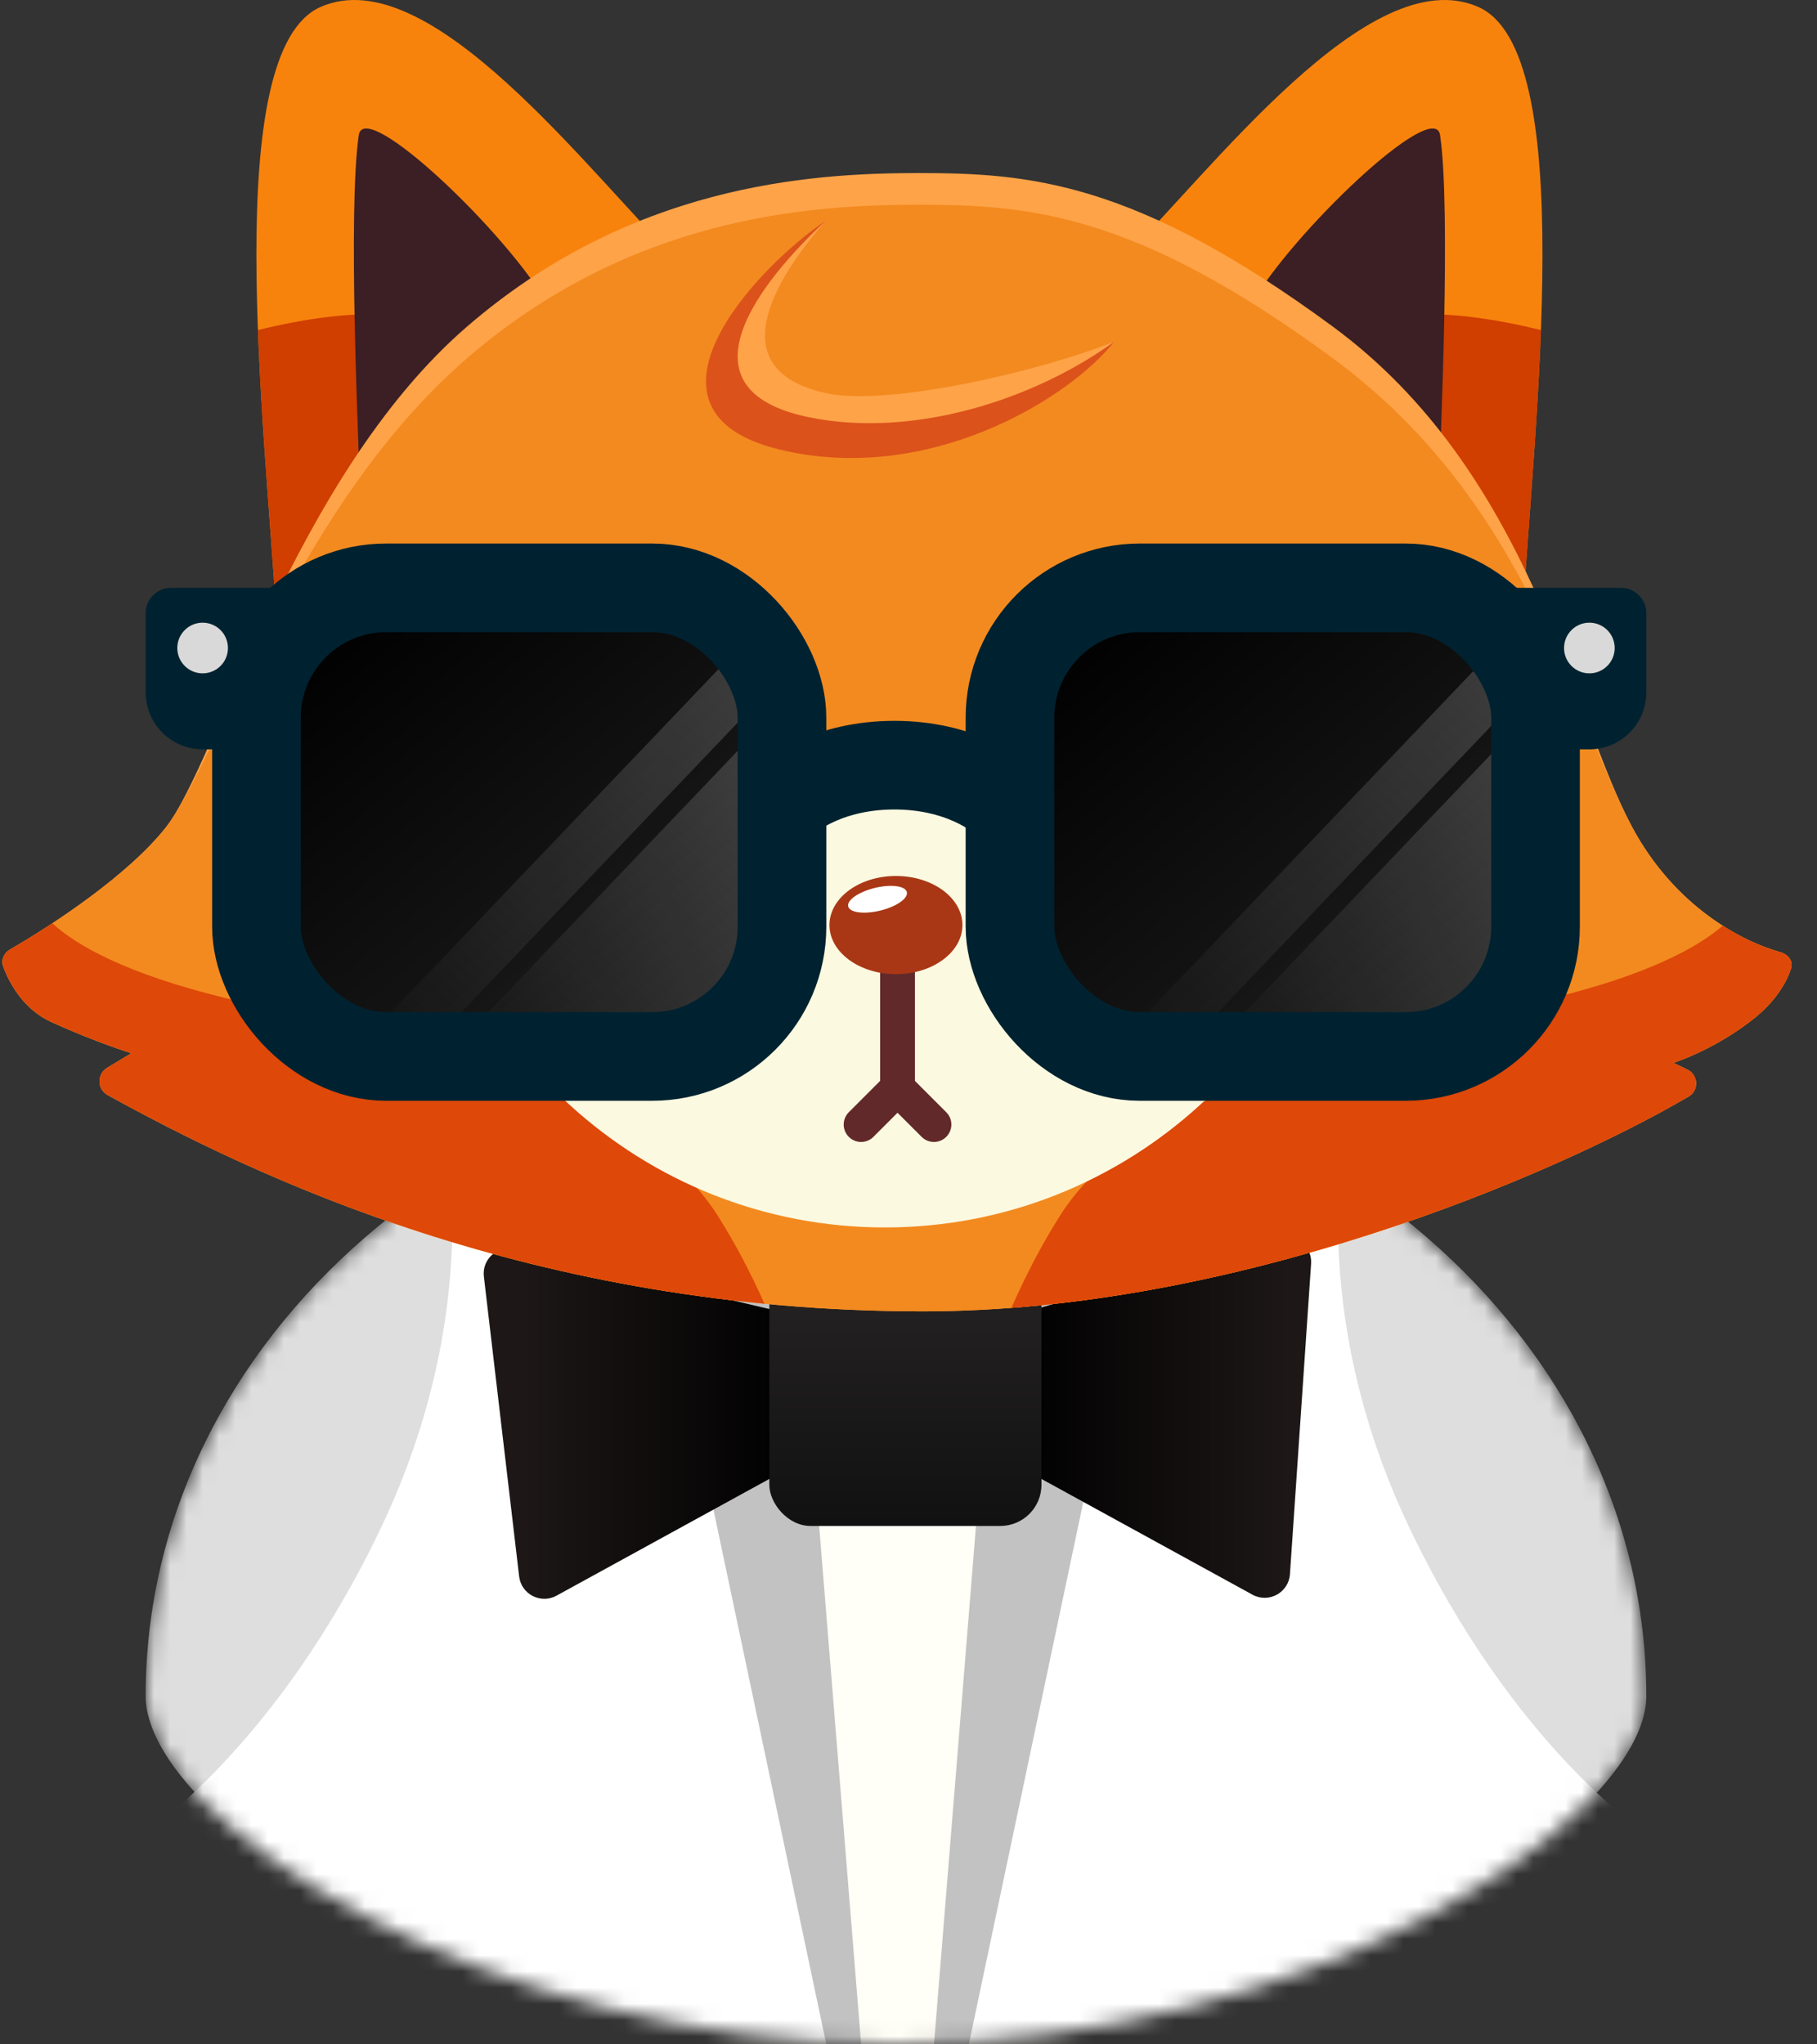 <svg width="112" height="126" viewBox="0 0 112 126" fill="none" xmlns="http://www.w3.org/2000/svg">
<rect x="0" y="0" width="112" height="126" fill="#333333" stroke="none"/>
<g id="Image">
<g id="Group 60">
<g id="Group 31">
<g id="Cat">
<g id="Group 10">
<mask id="mask0_2393_3666" style="mask-type:alpha" maskUnits="userSpaceOnUse" x="8" y="64" width="94" height="63">
<path id="Ellipse 9" d="M101.479 104.534C101.479 112.145 80.772 126 55.228 126C29.685 126 8.978 112.145 8.978 104.534C8.978 82.439 29.685 64.528 55.228 64.528C80.772 64.528 101.479 82.439 101.479 104.534Z" fill="url(#paint0_linear_2393_3666)"/>
</mask>
<g mask="url(#mask0_2393_3666)">
<path id="Ellipse 10" d="M101.479 104.534C101.479 112.145 80.772 126 55.228 126C29.685 126 8.978 112.145 8.978 104.534C8.978 82.439 29.685 64.528 55.228 64.528C80.772 64.528 101.479 82.439 101.479 104.534Z" fill="#DEDEDE"/>
<path id="Rectangle 9" d="M28.485 69.601H81.97L85.671 126H24.784L28.485 69.601Z" fill="#FFFEF7"/>
<path id="Rectangle 10" d="M27.371 69.601H47.567L52.105 126L13.953 124.634L8.879 113.022C8.879 113.022 17.076 107.656 23.516 94.093C29.956 80.53 27.371 69.601 27.371 69.601Z" fill="white"/>
<path id="Rectangle 15" d="M82.989 69.601H62.793L58.255 126L96.407 124.634L101.48 113.022C101.48 113.022 93.284 107.656 86.844 94.093C80.404 80.53 82.989 69.601 82.989 69.601Z" fill="white"/>
<path id="Rectangle 12" d="M62.14 69.601H71.622L59.718 126H57.571L62.14 69.601Z" fill="#C2C2C2"/>
<path id="Rectangle 13" d="M48.512 69.601H39.03L50.934 126H53.081L48.512 69.601Z" fill="#C2C2C2"/>
</g>
</g>
<g id="Group 9">
<path id="Rectangle 26" d="M29.826 78.677C29.699 77.601 30.681 76.727 31.735 76.976L49.045 81.063V90.261L34.301 98.347C33.331 98.879 32.13 98.26 32 97.16L29.826 78.677Z" fill="url(#paint1_linear_2393_3666)"/>
<path id="Rectangle 28" d="M80.816 77.888C80.89 76.803 79.861 75.977 78.818 76.284L62.571 81.062V90.261L77.203 98.285C78.203 98.833 79.434 98.16 79.512 97.022L80.816 77.888Z" fill="url(#paint2_linear_2393_3666)"/>
<rect id="Rectangle 25" x="47.422" y="77.275" width="16.774" height="16.774" rx="2.537" fill="url(#paint3_linear_2393_3666)"/>
</g>
<g id="Group 4">
<path id="Vector 5" d="M19.776 0.421C13.544 3.13 16.328 26.018 17.044 38.182L42.023 16.325C36.234 10.601 26.509 -2.507 19.776 0.421Z" fill="#F8830C"/>
<path id="Intersect" fill-rule="evenodd" clip-rule="evenodd" d="M25.91 30.427L30.22 25.302C30.09 23.676 28.873 20.248 25.048 19.545C22.367 19.053 18.697 19.651 15.902 20.343C16.053 24.396 16.361 28.56 16.639 32.312C16.796 34.431 16.943 36.419 17.047 38.182L25.91 30.427Z" fill="#D03E00"/>
<path id="Vector 6" d="M22.116 8.324C21.433 12.91 22.116 27.449 22.116 28.23L33.825 18.863C31.288 14.374 22.465 5.982 22.116 8.324Z" fill="#3B1F24"/>
</g>
<g id="Group 5">
<path id="Vector 5_2" d="M91.107 0.421C97.339 3.13 94.554 26.018 93.839 38.182L68.86 16.325C74.649 10.601 84.374 -2.507 91.107 0.421Z" fill="#F8830C"/>
<path id="Intersect_2" fill-rule="evenodd" clip-rule="evenodd" d="M84.973 30.425L80.665 25.303C80.795 23.677 82.012 20.248 85.837 19.546C88.519 19.053 92.189 19.651 94.984 20.344C94.833 24.397 94.524 28.56 94.247 32.312C94.09 34.432 93.943 36.42 93.839 38.182L84.973 30.425Z" fill="#D03E00"/>
<path id="Vector 6_2" d="M88.766 8.324C89.449 12.91 88.766 27.449 88.766 28.23L77.057 18.863C79.594 14.374 88.417 5.982 88.766 8.324Z" fill="#3B1F24"/>
</g>
<path id="Vector 1" d="M100.6 50.965C103.229 55.876 107.38 58.034 109.74 58.688C110.203 58.816 110.547 59.228 110.4 59.686C110.138 60.505 109.489 61.671 108.113 62.771C106.162 64.332 103.983 65.243 103.137 65.503L103.996 65.916C104.686 66.247 104.742 67.199 104.081 67.585C95.659 72.504 76.129 80.823 56.886 80.823C32.813 80.823 15.541 72.395 6.634 67.489C5.978 67.127 5.97 66.195 6.612 65.81L8.099 64.918C7.286 64.658 5.152 63.903 3.122 62.966C1.487 62.212 0.587 60.646 0.197 59.556C0.053 59.155 0.253 58.731 0.623 58.518C3.213 57.026 7.947 53.91 10.245 50.965C13.368 46.964 18.176 29.298 28.785 20.131C38.835 11.447 49.763 10.666 56.594 10.666C63.424 10.666 69.961 11.154 82.158 20.131C94.355 29.108 96.892 44.037 100.6 50.965Z" fill="#FEA348"/>
<path id="Vector 5_3" d="M100.6 50.965C103.229 55.876 107.38 58.034 109.74 58.688C110.203 58.817 110.547 59.228 110.4 59.686C110.138 60.505 109.489 61.671 108.113 62.771C106.162 64.333 103.983 65.243 103.137 65.504L103.996 65.916C104.686 66.247 104.742 67.2 104.081 67.585C95.659 72.504 76.129 80.823 56.886 80.823C32.813 80.823 15.541 72.395 6.634 67.489C5.978 67.128 5.97 66.195 6.612 65.81L8.099 64.918C7.286 64.658 5.152 63.903 3.122 62.967C1.487 62.212 0.587 60.647 0.197 59.556C0.053 59.155 0.253 58.731 0.623 58.518C3.213 57.026 7.947 53.91 10.245 50.965C13.368 46.964 18.176 31.25 28.785 22.082C38.835 13.398 49.763 12.618 56.594 12.618C63.424 12.618 69.961 13.106 82.158 22.082C94.355 31.059 96.892 44.037 100.6 50.965Z" fill="#F38A1F"/>
<path id="Vector 14" d="M49.32 25.43C43.062 24.014 46.401 18.514 50.912 13.594C46.445 16.608 38.461 25.337 47.993 27.691C57.148 29.952 65.906 24.588 68.692 21.041C60.864 24.898 53.433 26.361 49.32 25.43Z" fill="#DC521B"/>
<path id="Vector 15" d="M50.908 24.229C45.058 22.941 46.826 18.277 50.908 13.594C47.031 17.189 41.456 23.972 49.839 25.711C56.257 27.042 63.745 24.645 68.693 21.05C64.204 22.863 54.754 25.076 50.908 24.229Z" fill="#FEA348"/>
<path id="Intersect_3" fill-rule="evenodd" clip-rule="evenodd" d="M47.123 80.354C28.115 78.517 14.288 71.703 6.637 67.488C5.981 67.127 5.972 66.195 6.615 65.81L8.101 64.918C7.288 64.657 5.155 63.903 3.125 62.966C1.49 62.211 0.589 60.646 0.199 59.556C0.055 59.154 0.256 58.73 0.625 58.517C1.356 58.096 2.258 57.546 3.227 56.907C4.726 58.291 7.873 60.044 13.859 61.503C14.771 61.725 15.696 61.947 16.629 62.17C27.577 64.793 39.619 67.678 44.205 74.871C45.323 76.626 46.294 78.499 47.123 80.354Z" fill="#DE4808"/>
<path id="Intersect_4" fill-rule="evenodd" clip-rule="evenodd" d="M106.187 57.054C107.52 57.905 108.779 58.422 109.741 58.688C110.204 58.817 110.549 59.228 110.402 59.686C110.139 60.505 109.491 61.671 108.115 62.771C106.163 64.333 103.984 65.243 103.139 65.504L103.998 65.916C104.687 66.247 104.743 67.2 104.083 67.585C96.457 72.039 79.724 79.281 62.343 80.61C63.197 78.672 64.204 76.707 65.375 74.871C69.96 67.678 82.002 64.793 92.95 62.17C93.883 61.947 94.809 61.725 95.721 61.503C101.495 60.096 104.628 58.414 106.187 57.054Z" fill="#DE4808"/>
<g id="Group 1">
<g id="Group 41">
<path id="Ellipse 4" d="M80.388 46.379C82.112 46.379 83.54 47.782 83.36 49.496C81.819 64.198 69.505 75.651 54.542 75.651C39.58 75.651 27.266 64.198 25.725 49.496C25.545 47.782 26.973 46.379 28.698 46.379C50.998 46.379 56.581 46.379 80.388 46.379Z" fill="#FCF9E1"/>
<path id="Ellipse 2" d="M86.641 46.379C88.366 46.379 89.794 47.788 89.508 49.488C88.073 58.03 80.828 64.528 72.106 64.528C63.383 64.528 56.138 58.03 54.703 49.488C54.417 47.788 55.848 46.379 57.572 46.379C69.793 46.379 73.57 46.379 86.641 46.379Z" fill="#FCF9E1"/>
<path id="Ellipse 3" d="M53.076 46.379C54.8 46.379 56.229 47.788 55.943 49.488C54.508 58.03 47.262 64.528 38.54 64.528C29.818 64.528 22.572 58.03 21.137 49.488C20.851 47.788 22.283 46.379 24.007 46.379C36.228 46.379 40.005 46.379 53.076 46.379Z" fill="#FCF9E1"/>
</g>
<rect id="Rectangle 3" x="15.805" y="38.183" width="27.516" height="4.879" rx="2.439" fill="#C93A00"/>
<rect id="Rectangle 4" x="67.13" y="38.183" width="27.516" height="4.879" rx="2.439" fill="#C93A00"/>
</g>
<g id="Group 2">
<path id="Vector 2" d="M55.324 59.161V67.455" stroke="#62292A" stroke-width="2.147" stroke-linecap="round"/>
<path id="Vector 3" d="M53.079 69.309L55.323 67.064L57.568 69.309" stroke="#62292A" stroke-width="2.147" stroke-linecap="round"/>
<ellipse id="Ellipse 5" cx="55.226" cy="57.014" rx="4.098" ry="3.025" fill="#A93715"/>
<ellipse id="Ellipse 6" cx="54.091" cy="55.424" rx="1.86" ry="0.718" transform="rotate(-13.758 54.091 55.424)" fill="white"/>
</g>
<g id="Group 3">
<rect id="Rectangle 1" x="32.79" y="43.842" width="6.245" height="13.075" rx="3.122" fill="#002433"/>
<rect id="Rectangle 2" x="71.429" y="43.842" width="6.245" height="13.075" rx="3.122" fill="#002433"/>
</g>
<g id="glass">
<rect id="Rectangle 5" x="15.807" y="36.231" width="32.395" height="28.882" rx="8.001" fill="url(#paint4_linear_2393_3666)"/>
<rect id="Rectangle 6" x="62.255" y="36.231" width="32.395" height="28.882" rx="8.001" fill="url(#paint5_linear_2393_3666)"/>
<path id="Rectangle 1480" opacity="0.2" d="M94.804 43.453L96.815 53.111L93.052 61.557L82.179 65.308L75.051 64.156L94.804 43.453Z" fill="url(#paint6_linear_2393_3666)"/>
<path id="Rectangle 1482" opacity="0.2" d="M48.161 43.453L50.173 53.111L46.41 61.557L35.537 65.308L28.408 64.156L48.161 43.453Z" fill="url(#paint7_linear_2393_3666)"/>
<rect id="Rectangle 1481" opacity="0.2" x="93.847" y="38.182" width="3.133" height="35.705" transform="rotate(43.655 93.847 38.182)" fill="url(#paint8_linear_2393_3666)"/>
<rect id="Rectangle 1483" opacity="0.2" x="47.206" y="38.182" width="3.133" height="35.705" transform="rotate(43.655 47.206 38.182)" fill="url(#paint9_linear_2393_3666)"/>
<rect id="Rectangle 9_2" x="15.807" y="36.231" width="32.395" height="28.882" rx="8.001" stroke="#002230" stroke-width="5.464"/>
<rect id="Rectangle 10_2" x="62.255" y="36.231" width="32.395" height="28.882" rx="8.001" stroke="#002230" stroke-width="5.464"/>
<path id="Vector 4" d="M47.91 49.794C48.658 48.916 51.15 47.159 55.131 47.159C59.112 47.159 61.603 48.916 62.351 49.794" stroke="#002230" stroke-width="5.464"/>
<path id="Rectangle 7" d="M8.978 37.792C8.978 36.93 9.677 36.231 10.539 36.231H18.345V46.184H12.49C10.55 46.184 8.978 44.611 8.978 42.671V37.792Z" fill="#002230"/>
<path id="Rectangle 8" d="M101.48 37.792C101.48 36.93 100.781 36.231 99.919 36.231H92.113V46.184H97.968C99.908 46.184 101.48 44.611 101.48 42.671V37.792Z" fill="#002230"/>
<circle id="Ellipse 7" cx="12.49" cy="39.939" r="1.561" fill="#D9D9D9"/>
<circle id="Ellipse 8" cx="97.969" cy="39.939" r="1.561" fill="#D9D9D9"/>
</g>
</g>
</g>
</g>
</g>
<defs>
<linearGradient id="paint0_linear_2393_3666" x1="55.228" y1="64.528" x2="55.228" y2="144.54" gradientUnits="userSpaceOnUse">
<stop stop-color="#C54818"/>
<stop offset="1" stop-color="#A3390C"/>
</linearGradient>
<linearGradient id="paint1_linear_2393_3666" x1="32.271" y1="85.933" x2="49.045" y2="85.933" gradientUnits="userSpaceOnUse">
<stop stop-color="#1D1717"/>
<stop offset="1"/>
</linearGradient>
<linearGradient id="paint2_linear_2393_3666" x1="79.346" y1="85.932" x2="62.571" y2="85.932" gradientUnits="userSpaceOnUse">
<stop stop-color="#1D1717"/>
<stop offset="1"/>
</linearGradient>
<linearGradient id="paint3_linear_2393_3666" x1="55.809" y1="77.275" x2="55.809" y2="94.049" gradientUnits="userSpaceOnUse">
<stop stop-color="#272424"/>
<stop offset="1" stop-color="#111111"/>
</linearGradient>
<linearGradient id="paint4_linear_2393_3666" x1="21.076" y1="37.207" x2="42.836" y2="63.357" gradientUnits="userSpaceOnUse">
<stop/>
<stop offset="1" stop-color="#1E1E1E"/>
</linearGradient>
<linearGradient id="paint5_linear_2393_3666" x1="67.524" y1="37.207" x2="89.283" y2="63.357" gradientUnits="userSpaceOnUse">
<stop/>
<stop offset="1" stop-color="#1E1E1E"/>
</linearGradient>
<linearGradient id="paint6_linear_2393_3666" x1="98.866" y1="47.329" x2="79.114" y2="68.032" gradientUnits="userSpaceOnUse">
<stop stop-color="white"/>
<stop offset="1" stop-color="white" stop-opacity="0"/>
</linearGradient>
<linearGradient id="paint7_linear_2393_3666" x1="52.224" y1="47.329" x2="32.471" y2="68.032" gradientUnits="userSpaceOnUse">
<stop stop-color="white"/>
<stop offset="1" stop-color="white" stop-opacity="0"/>
</linearGradient>
<linearGradient id="paint8_linear_2393_3666" x1="95.413" y1="38.182" x2="95.413" y2="73.887" gradientUnits="userSpaceOnUse">
<stop stop-color="white"/>
<stop offset="1" stop-color="white" stop-opacity="0"/>
</linearGradient>
<linearGradient id="paint9_linear_2393_3666" x1="48.773" y1="38.182" x2="48.773" y2="73.887" gradientUnits="userSpaceOnUse">
<stop stop-color="white"/>
<stop offset="1" stop-color="white" stop-opacity="0"/>
</linearGradient>
</defs>
</svg>
